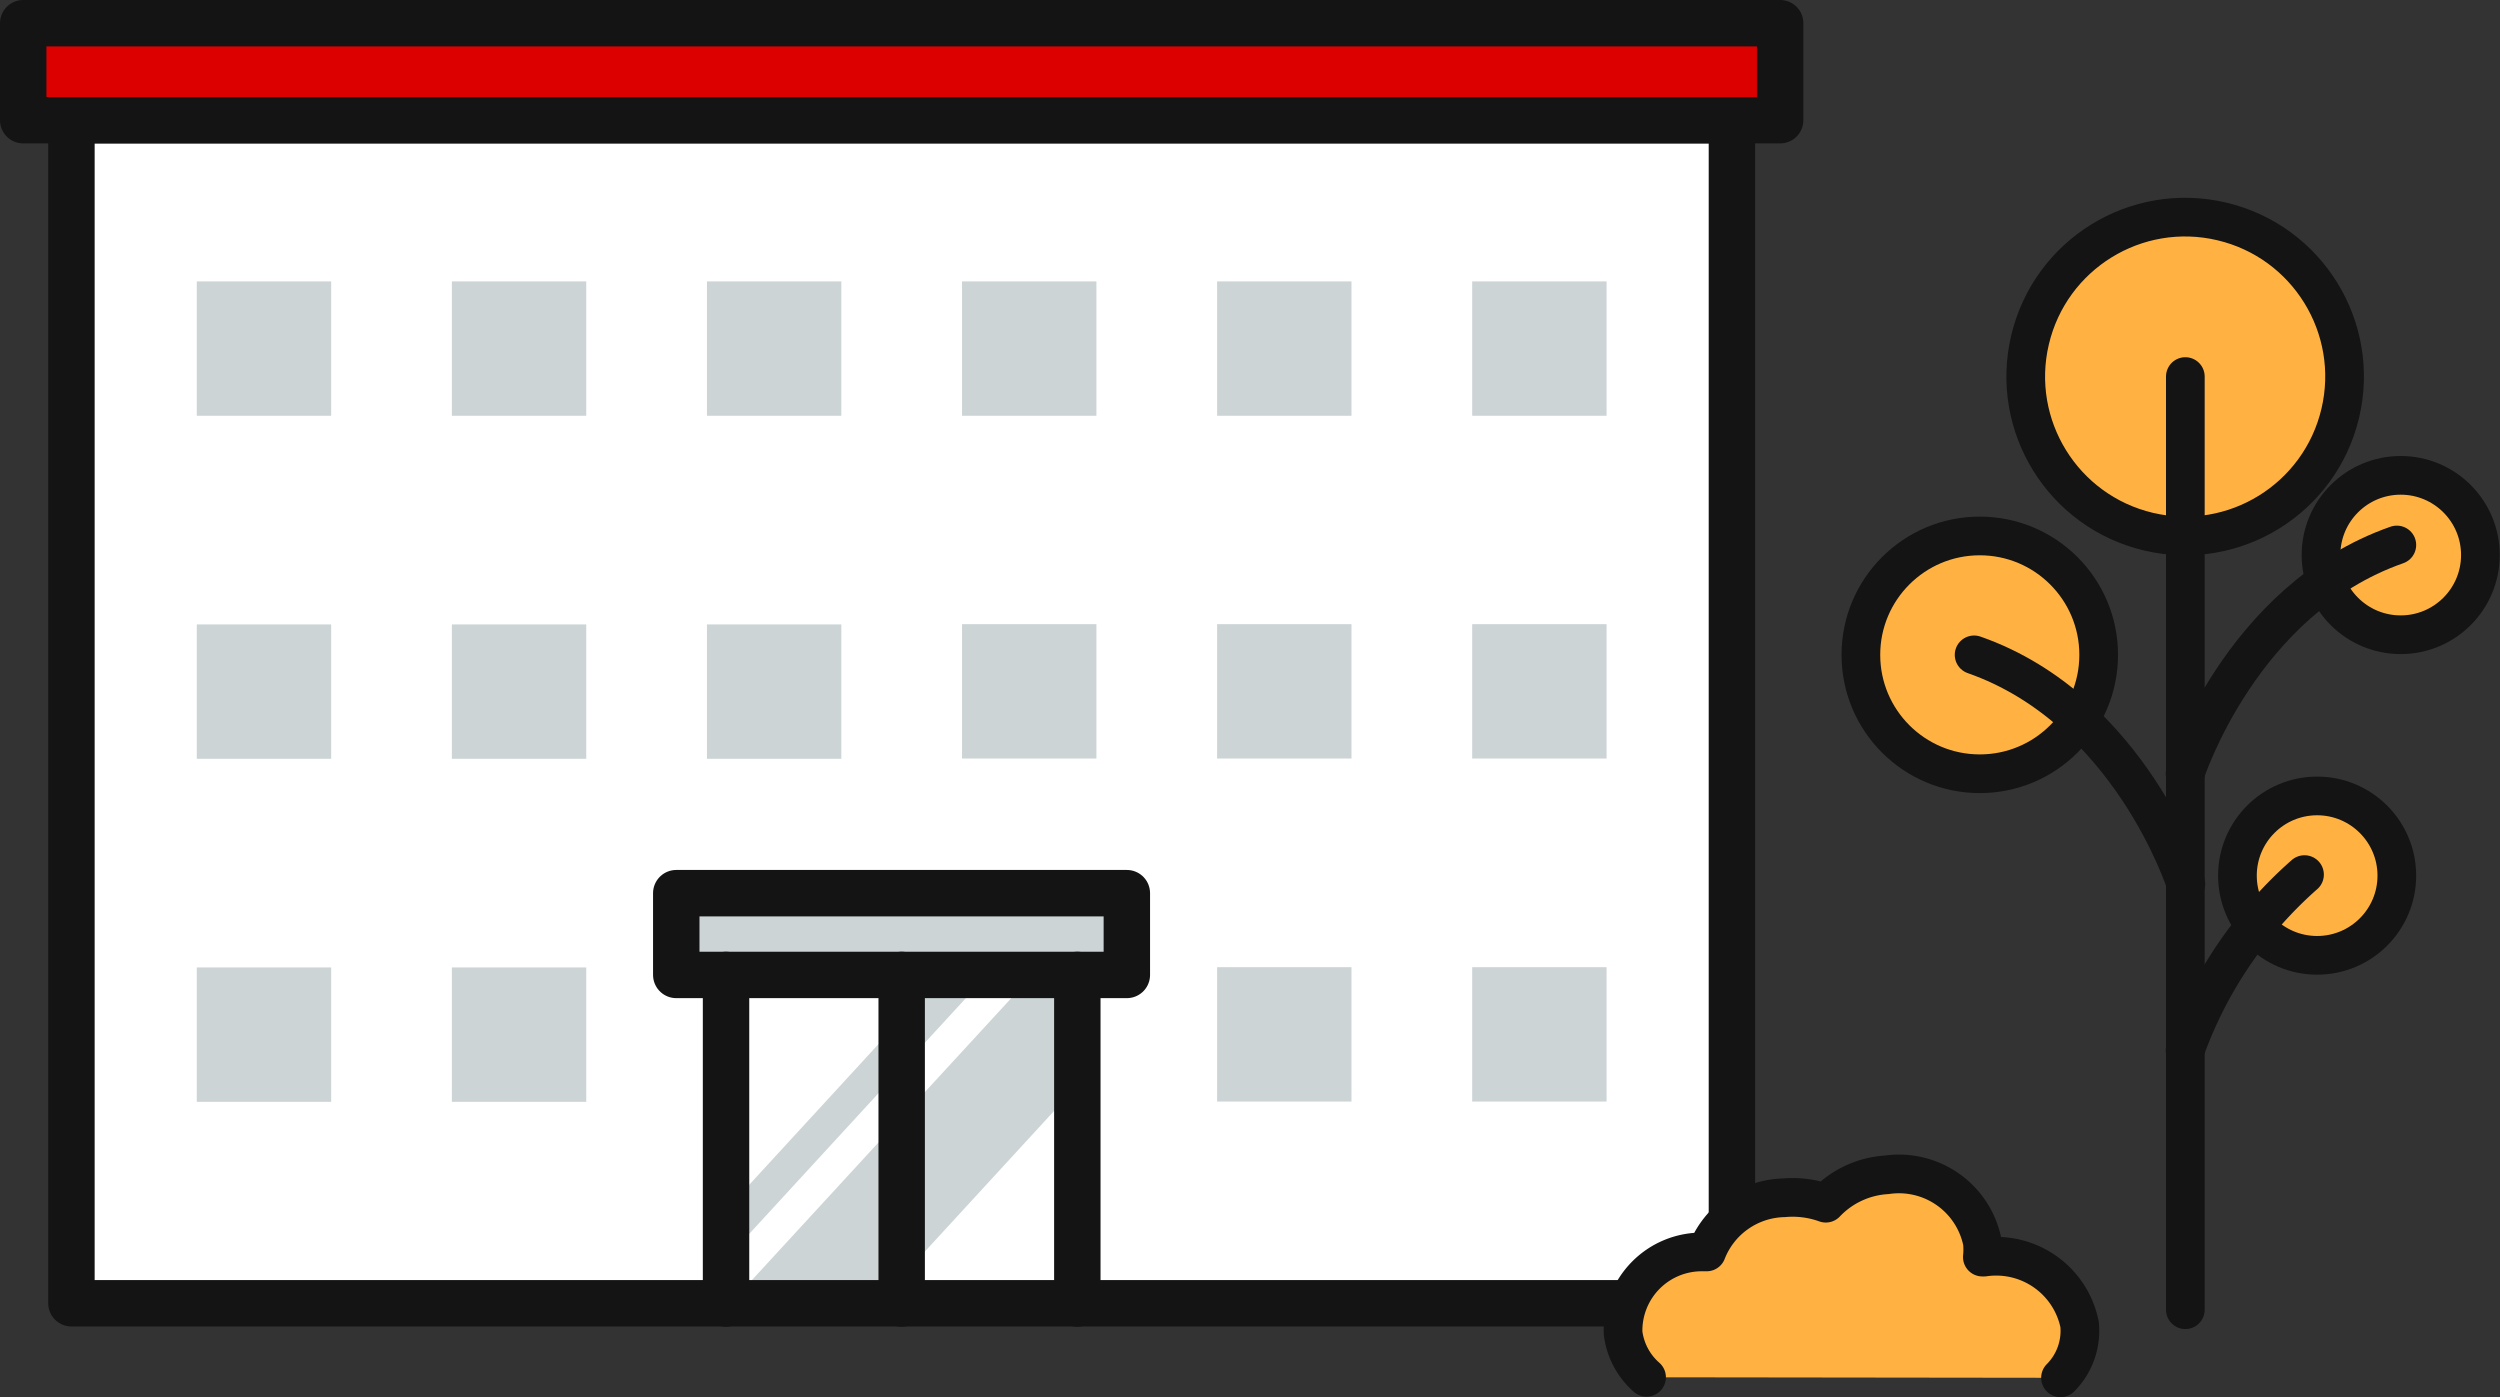<svg xmlns="http://www.w3.org/2000/svg" viewBox="0 0 96.93 54.17"><rect x="0" y="0" width="96.93" height="54.17" fill="#333333" stroke="none"/><defs><style>.cls-1{fill:#fff;stroke:#fff;}.cls-1,.cls-3,.cls-4{stroke-miterlimit:10;}.cls-2,.cls-3{fill:#ccd4d6;}.cls-3{stroke:#ccd4d6;}.cls-4{fill:#dc0000;stroke:#dc0000;}.cls-5,.cls-7{fill:none;}.cls-5,.cls-6,.cls-7{stroke:#141414;stroke-linecap:round;stroke-linejoin:round;}.cls-5{stroke-width:1.8px;}.cls-6{fill:#ffb242;}.cls-6,.cls-7{stroke-width:1.5px;}</style></defs><g id="レイヤー_2" data-name="レイヤー 2"><g id="レイヤー_1-2" data-name="レイヤー 1"><rect class="cls-1" x="35.74" y="38.59" width="5.24" height="11.17"/><rect class="cls-1" x="28.93" y="38.59" width="5.24" height="11.17"/><polygon class="cls-2" points="24.9 50.45 26.65 50.45 37.55 38.59 35.8 38.59 24.9 50.45"/><polygon class="cls-2" points="28.4 50.45 34.09 50.45 44.99 38.59 39.31 38.59 28.4 50.45"/><rect class="cls-3" x="27.01" y="35.42" width="15.9" height="1.6"/><path class="cls-1" d="M66.36,49.75H42.55V38.59h1.14a.79.79,0,0,0,.79-.79V34.63a.78.78,0,0,0-.79-.78H26.23a.78.78,0,0,0-.79.78V37.8a.79.79,0,0,0,.79.79h1.13V49.75H3.56V5.45h62.8Z"/><polygon class="cls-4" points="68.23 3.88 67.15 3.88 2.77 3.88 1.69 3.88 1.69 1.69 68.23 1.69 68.23 3.88"/><line class="cls-5" x1="41.77" y1="50.54" x2="41.77" y2="37.8"/><line class="cls-5" x1="28.15" y1="37.8" x2="28.15" y2="50.54"/><rect class="cls-5" x="26.23" y="34.63" width="17.47" height="3.17" transform="translate(69.92 72.43) rotate(180)"/><line class="cls-5" x1="34.96" y1="37.8" x2="34.96" y2="50.54"/><rect class="cls-2" x="17.52" y="10.91" width="5.21" height="5.21" transform="translate(40.25 27.03) rotate(180)"/><rect class="cls-2" x="27.41" y="10.91" width="5.21" height="5.21" transform="translate(60.03 27.03) rotate(180)"/><rect class="cls-2" x="7.63" y="10.91" width="5.21" height="5.21" transform="translate(20.47 27.03) rotate(180)"/><rect class="cls-2" x="17.52" y="24.2" width="5.21" height="5.21" transform="translate(40.25 53.62) rotate(180)"/><rect class="cls-2" x="27.41" y="24.2" width="5.21" height="5.21" transform="translate(60.03 53.62) rotate(180)"/><rect class="cls-2" x="7.63" y="24.2" width="5.21" height="5.21" transform="translate(20.47 53.62) rotate(180)"/><rect class="cls-2" x="7.63" y="37.5" width="5.21" height="5.21" transform="translate(20.47 80.22) rotate(180)"/><rect class="cls-2" x="17.52" y="37.5" width="5.21" height="5.21" transform="translate(40.25 80.22) rotate(180)"/><rect class="cls-2" x="47.19" y="10.91" width="5.21" height="5.21"/><rect class="cls-2" x="37.3" y="10.91" width="5.21" height="5.21"/><rect class="cls-2" x="57.08" y="10.91" width="5.21" height="5.21"/><rect class="cls-2" x="47.19" y="24.2" width="5.21" height="5.21"/><rect class="cls-2" x="37.3" y="24.2" width="5.21" height="5.21"/><rect class="cls-2" x="57.08" y="24.2" width="5.21" height="5.21"/><rect class="cls-2" x="57.08" y="37.5" width="5.21" height="5.21"/><rect class="cls-2" x="47.19" y="37.5" width="5.21" height="5.21"/><rect class="cls-5" x="2.77" y="4.66" width="64.38" height="45.87"/><rect class="cls-5" x="0.9" y="0.9" width="68.12" height="3.76"/><circle class="cls-6" cx="76.76" cy="25.39" r="4.61"/><circle class="cls-6" cx="84.73" cy="14.6" r="6.18" transform="translate(51.05 93.71) rotate(-76.72)"/><circle class="cls-6" cx="93.08" cy="21.52" r="3.09"/><line class="cls-7" x1="84.73" y1="14.6" x2="84.73" y2="50.78"/><circle class="cls-6" cx="89.84" cy="33.95" r="3.09"/><path class="cls-7" d="M84.75,34.27s-2.16-6.76-8.21-8.88"/><path class="cls-7" d="M84.72,30s2.15-6.75,8.21-8.87"/><path class="cls-7" d="M84.72,40.73a16.5,16.5,0,0,1,4.63-6.82"/><path class="cls-6" d="M79.89,53.42a2.58,2.58,0,0,0,.74-2.07,3.3,3.3,0,0,0-3.7-2.61h-.07a2.8,2.8,0,0,0,0-.58,3.3,3.3,0,0,0-3.71-2.61,3.55,3.55,0,0,0-2.36,1.1,3.79,3.79,0,0,0-1.62-.21,3.3,3.3,0,0,0-3,2.1H66a3.05,3.05,0,0,0-3.07,3.14,2.73,2.73,0,0,0,.91,1.72"/></g></g></svg>